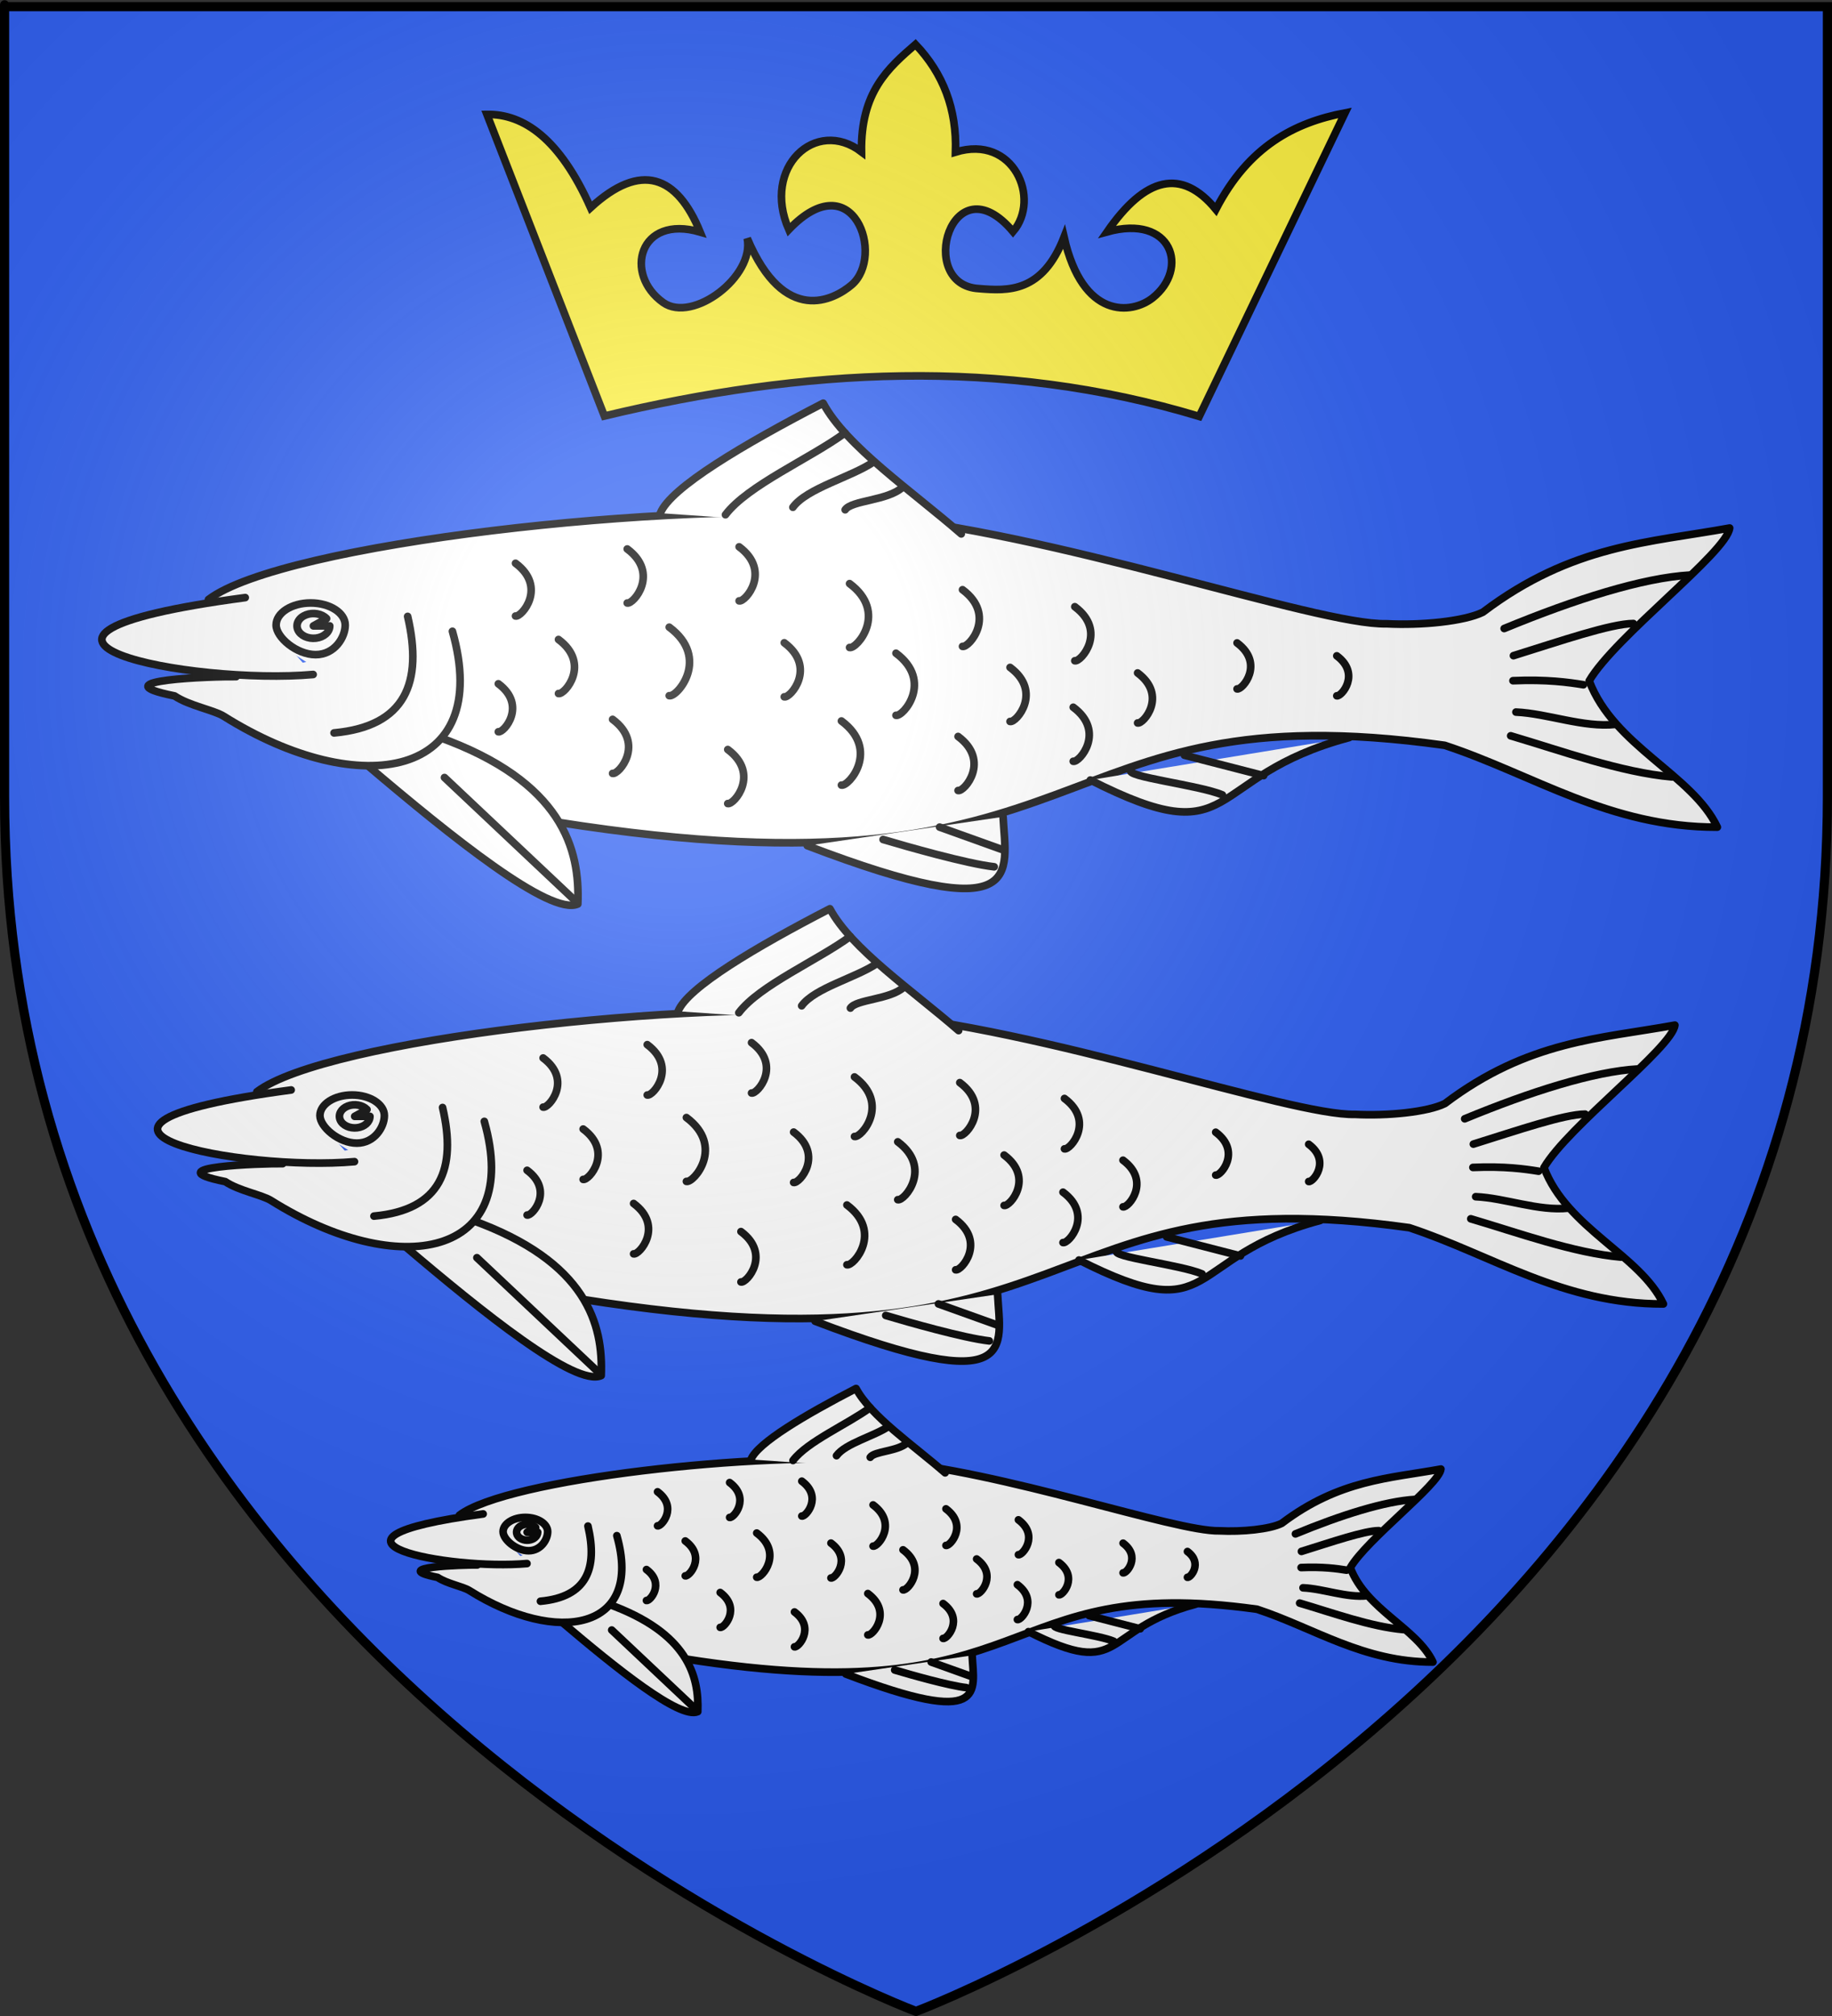 <?xml version="1.0" encoding="UTF-8" standalone="no"?>
<svg
   xmlns:dc="http://purl.org/dc/elements/1.1/"
   xmlns:cc="http://creativecommons.org/ns#"
   xmlns:rdf="http://www.w3.org/1999/02/22-rdf-syntax-ns#"
   xmlns:svg="http://www.w3.org/2000/svg"
   xmlns="http://www.w3.org/2000/svg"
   xmlns:xlink="http://www.w3.org/1999/xlink"
   xmlns:sodipodi="http://sodipodi.sourceforge.net/DTD/sodipodi-0.dtd"
   xmlns:inkscape="http://www.inkscape.org/namespaces/inkscape"
   height="660"
   width="600"
   version="1.0"
   id="svg2"
   sodipodi:version="0.32"
   inkscape:version="0.46"
   sodipodi:docname="Blason ville be Chiny (Luxembourg).svg"
   sodipodi:docbase="E:\Mes documents\Mes images\Héraldique\Réalisations\Communes\14 - Calvados"
   inkscape:export-filename="/Users/olivier/Desktop/Blason Rouge/Blason_Vide_3D.png"
   inkscape:export-xdpi="144"
   inkscape:export-ydpi="144"
   inkscape:output_extension="org.inkscape.output.svg.inkscape">
  <rect width="100%" height="100%" fill="#333333" stroke="none"/>
  <sodipodi:namedview
     inkscape:window-height="850"
     inkscape:window-width="1600"
     inkscape:pageshadow="2"
     inkscape:pageopacity="0.0"
     guidetolerance="10.0"
     gridtolerance="10.0"
     objecttolerance="10.0"
     borderopacity="1.0"
     bordercolor="#666666"
     pagecolor="#ffffff"
     id="base"
     showgrid="false"
     height="660px"
     inkscape:zoom="0.97424242"
     inkscape:cx="98.817907"
     inkscape:cy="329.99992"
     inkscape:window-x="-8"
     inkscape:window-y="-8"
     inkscape:current-layer="layer4" />
  <desc
     id="desc4">Flag of Canton of Valais (Wallis)</desc>
  <defs
     id="defs6">
    <linearGradient
       id="linearGradient2893">
      <stop
         style="stop-color:white;stop-opacity:0.314;"
         offset="0"
         id="stop2895" />
      <stop
         id="stop2897"
         offset="0.19"
         style="stop-color:white;stop-opacity:0.251;" />
      <stop
         style="stop-color:#6b6b6b;stop-opacity:0.125;"
         offset="0.6"
         id="stop2901" />
      <stop
         style="stop-color:black;stop-opacity:0.125;"
         offset="1"
         id="stop2899" />
    </linearGradient>
    <radialGradient
       inkscape:collect="always"
       xlink:href="#linearGradient2893"
       id="radialGradient3163"
       gradientUnits="userSpaceOnUse"
       gradientTransform="matrix(1.353,0,0,1.349,-77.629,-85.747)"
       cx="221.445"
       cy="226.331"
       fx="221.445"
       fy="226.331"
       r="300" />
  </defs>
  <g
     inkscape:groupmode="layer"
     id="layer3"
     inkscape:label="Fond écu"
     style="display:inline">
    <path
       id="path2855"
       style="fill:#2b5df2;fill-opacity:1;fill-rule:evenodd;stroke:#000000;stroke-width:1.25;stroke-linecap:butt;stroke-linejoin:miter;stroke-opacity:1;stroke-miterlimit:4;stroke-dasharray:none"
       d="M 300,658.5 C 300,658.5 598.5,546.18 598.5,260.728 C 598.5,-24.723 598.5,2.176 598.5,2.176 L 1.5,2.176 L 1.5,260.728 C 1.5,546.18 300,658.5 300,658.5 z "
       sodipodi:nodetypes="cccccc" />
  </g>
  <g
     inkscape:groupmode="layer"
     id="layer4"
     inkscape:label="Meubles">
    <g
       style="display:inline;stroke:#000000;stroke-opacity:1;stroke-width:2.175;stroke-miterlimit:4;stroke-dasharray:none"
       id="g3324"
       transform="matrix(-1.15,0,0,1.15,568.201,130.269)">
      <g
         transform="translate(-114.053,-224.154)"
         style="display:inline;stroke:#000000;stroke-opacity:1;stroke-width:2.175;stroke-miterlimit:4;stroke-dasharray:none"
         inkscape:label="Fond écu"
         id="g3326" />
      <g
         transform="translate(-114.053,-224.154)"
         style="display:inline;stroke:#000000;stroke-opacity:1;stroke-width:2.175;stroke-miterlimit:4;stroke-dasharray:none"
         inkscape:label="Meubles"
         id="g3328">
        <g
           style="fill:#ffffff;fill-opacity:1;stroke-width:2.175;stroke-miterlimit:4;stroke-dasharray:none;display:inline;stroke:#000000;stroke-opacity:1"
           transform="matrix(-1,0,0,1,1280.68,-97.88)"
           id="g14415">
          <path
             id="path13355"
             style="fill:#ffffff;fill-opacity:1;fill-rule:evenodd;stroke:#000000;stroke-width:2.175;stroke-linecap:round;stroke-linejoin:round;stroke-miterlimit:4;stroke-dasharray:none;stroke-opacity:1"
             d="M 731.9,379.43 C 752.861,363.436 864.401,351.105 918.586,355.498 C 971.862,359.817 1047.618,386.824 1067.41,386.335 C 1077.273,386.849 1089.554,385.655 1094.859,383.033 C 1120.358,363.725 1142.406,363.235 1165.127,359.077 C 1164.353,365.942 1132.461,390.022 1125.129,402.585 C 1132.142,421.148 1154.535,429.258 1161.618,444.228 C 1130.965,444.325 1109.113,429.205 1083.982,420.936 C 967.215,404.57 988.891,467.668 831.249,442.812"
             sodipodi:nodetypes="csccccccc" />
          <path
             id="path13357"
             style="fill:#ffffff;fill-opacity:1;fill-rule:evenodd;stroke:#000000;stroke-width:2.175;stroke-linecap:round;stroke-linejoin:round;stroke-miterlimit:4;stroke-dasharray:none;stroke-opacity:1"
             d="M 797.335,418.55 C 832.918,431.287 837.739,450.66 837.099,466.108 C 829.217,469.595 801.057,446.939 776.994,426.492"
             sodipodi:nodetypes="ccc" />
          <path
             id="path13359"
             style="fill:#ffffff;fill-opacity:1;fill-rule:evenodd;stroke:#000000;stroke-width:2.175;stroke-linecap:round;stroke-linejoin:round;stroke-miterlimit:4;stroke-dasharray:none;stroke-opacity:1"
             d="M 801.386,388.469 C 813.201,430.157 775.205,437.092 736.248,412.651 C 733.437,410.887 726.408,409.667 722.254,406.871 C 699.74,402.331 733.986,401.267 739.786,401.384"
             sodipodi:nodetypes="cscc" />
          <path
             id="path13361"
             style="fill:#ffffff;fill-opacity:1;fill-rule:evenodd;stroke:#000000;stroke-width:2.175;stroke-linecap:round;stroke-linejoin:round;stroke-miterlimit:4;stroke-dasharray:none;stroke-opacity:1"
             d="M 860.596,354.846 C 863.441,347.6 884.233,335.285 906.972,323.534 C 913.519,335.768 932.234,348.515 946.297,360.749"
             sodipodi:nodetypes="ccc" />
          <path
             id="path13363"
             style="fill:#ffffff;fill-opacity:1;fill-rule:evenodd;stroke:#000000;stroke-width:2.175;stroke-linecap:round;stroke-linejoin:round;stroke-miterlimit:4;stroke-dasharray:none;stroke-opacity:1"
             d="M 788.636,384.231 C 793.008,403.034 788.108,415.516 767.674,417.404" />
          <path
             id="path13365"
             style="fill:#ffffff;fill-opacity:1;fill-rule:evenodd;stroke:#000000;stroke-width:2.175;stroke-linecap:round;stroke-linejoin:round;stroke-miterlimit:4;stroke-dasharray:none;stroke-opacity:1"
             d="M 761.723,400.771 C 727.494,403.835 656.494,390.311 742.383,378.88"
             sodipodi:nodetypes="cc" />
          <path
             id="path13367"
             style="fill:#ffffff;fill-opacity:1;fill-rule:evenodd;stroke:#000000;stroke-width:2.175;stroke-linecap:round;stroke-linejoin:round;stroke-miterlimit:4;stroke-dasharray:none;stroke-opacity:1"
             d="M 983.055,430.817 C 1025.833,452.501 1014.721,429.943 1056.796,418.728"
             sodipodi:nodetypes="cc" />
          <path
             id="path13369"
             style="fill:#ffffff;fill-opacity:1;fill-rule:evenodd;stroke:#000000;stroke-width:2.175;stroke-linecap:round;stroke-linejoin:round;stroke-miterlimit:4;stroke-dasharray:none;stroke-opacity:1"
             d="M 902.44,449.502 C 965.063,473.425 959.032,457.43 958.211,441.287"
             sodipodi:nodetypes="cc" />
          <path
             id="path13371"
             style="fill:#ffffff;fill-opacity:1;stroke:#000000;stroke-width:2.175;stroke-linecap:round;stroke-linejoin:round;stroke-miterlimit:4;stroke-dasharray:none;stroke-opacity:1"
             d="M 770.855,386.704 C 770.855,390.18 767.864,395.12 762.429,395.12 C 756.995,395.12 751.175,390.18 751.175,386.704 C 751.175,383.227 755.581,380.409 761.015,380.409 C 766.45,380.409 770.855,383.227 770.855,386.704 z"
             sodipodi:nodetypes="csssc" />
          <path
             id="path13373"
             style="fill:#ffffff;fill-opacity:1;stroke:#000000;stroke-width:2.175;stroke-linecap:round;stroke-linejoin:round;stroke-miterlimit:4;stroke-dasharray:none;stroke-opacity:1"
             d="M 766.45,386.938 C 766.45,388.673 764.786,390.15 762.525,390.423 C 760.264,390.696 758.077,389.684 757.364,388.036 C 756.652,386.387 757.627,384.591 759.663,383.799 C 761.7,383.007 764.195,383.453 765.548,384.852 L 761.792,386.938 L 766.45,386.938 z" />
          <path
             id="path13375"
             style="fill:#ffffff;fill-opacity:1;fill-rule:evenodd;stroke:#000000;stroke-width:2.175;stroke-linecap:round;stroke-linejoin:round;stroke-miterlimit:4;stroke-dasharray:none;stroke-opacity:1"
             d="M 1123.482,403.688 C 1119.267,403.002 1112.996,402.124 1103.423,402.539"
             sodipodi:nodetypes="cc" />
          <path
             id="path13377"
             style="fill:#ffffff;fill-opacity:1;fill-rule:evenodd;stroke:#000000;stroke-width:2.175;stroke-linecap:round;stroke-linejoin:round;stroke-miterlimit:4;stroke-dasharray:none;stroke-opacity:1"
             d="M 1137.713,386.263 C 1131.244,386.313 1116.901,391.262 1103.561,395.413" />
          <path
             id="path13379"
             style="fill:#ffffff;fill-opacity:1;fill-rule:evenodd;stroke:#000000;stroke-width:2.175;stroke-linecap:round;stroke-linejoin:round;stroke-miterlimit:4;stroke-dasharray:none;stroke-opacity:1"
             d="M 1153.848,372.466 C 1140.37,373.241 1121.076,379.366 1100.916,387.686" />
          <path
             id="path13381"
             style="fill:#ffffff;fill-opacity:1;fill-rule:evenodd;stroke:#000000;stroke-width:2.175;stroke-linecap:round;stroke-linejoin:round;stroke-miterlimit:4;stroke-dasharray:none;stroke-opacity:1"
             d="M 1148.675,429.927 C 1134.183,428.66 1117.265,422.494 1102.773,418.224" />
          <path
             id="path13383"
             style="fill:#ffffff;fill-opacity:1;fill-rule:evenodd;stroke:#000000;stroke-width:2.175;stroke-linecap:round;stroke-linejoin:round;stroke-miterlimit:4;stroke-dasharray:none;stroke-opacity:1"
             d="M 1132.634,414.968 C 1123.482,415.968 1113.276,411.868 1104.265,411.473"
             sodipodi:nodetypes="cc" />
          <path
             id="path13385"
             style="fill:#ffffff;fill-opacity:1;fill-rule:evenodd;stroke:#000000;stroke-width:2.175;stroke-linecap:round;stroke-linejoin:round;stroke-miterlimit:4;stroke-dasharray:none;stroke-opacity:1"
             d="M 913.182,332.004 C 903.267,339.273 885.458,346.935 879.147,355.296"
             sodipodi:nodetypes="cc" />
          <path
             id="path13387"
             style="fill:#ffffff;fill-opacity:1;fill-rule:evenodd;stroke:#000000;stroke-width:2.175;stroke-linecap:round;stroke-linejoin:round;stroke-miterlimit:4;stroke-dasharray:none;stroke-opacity:1"
             d="M 921.397,340.217 C 914.988,344.597 902.35,347.7 898.348,353.174"
             sodipodi:nodetypes="cc" />
          <path
             id="path13389"
             style="fill:#ffffff;fill-opacity:1;fill-rule:evenodd;stroke:#000000;stroke-width:2.175;stroke-linecap:round;stroke-linejoin:round;stroke-miterlimit:4;stroke-dasharray:none;stroke-opacity:1"
             d="M 929.486,347.532 C 925.341,351.298 915.029,351.182 913.237,353.879"
             sodipodi:nodetypes="cc" />
          <path
             id="path13391"
             style="fill:#ffffff;fill-opacity:1;fill-rule:evenodd;stroke:#000000;stroke-width:2.175;stroke-linecap:round;stroke-linejoin:round;stroke-miterlimit:4;stroke-dasharray:none;stroke-opacity:1"
             d="M 799.127,430.104 L 836.887,465.683"
             sodipodi:nodetypes="cc" />
          <path
             id="path13393"
             style="fill:#ffffff;fill-opacity:1;fill-rule:evenodd;stroke:#000000;stroke-width:2.175;stroke-linecap:round;stroke-linejoin:round;stroke-miterlimit:4;stroke-dasharray:none;stroke-opacity:1"
             d="M 924.037,447.746 C 930.661,449.723 947.847,454.634 955.675,455.517"
             sodipodi:nodetypes="cc" />
          <path
             id="path13395"
             style="fill:#ffffff;fill-opacity:1;fill-rule:evenodd;stroke:#000000;stroke-width:2.175;stroke-linecap:round;stroke-linejoin:round;stroke-miterlimit:4;stroke-dasharray:none;stroke-opacity:1"
             d="M 940.133,444.22 L 957.865,450.58"
             sodipodi:nodetypes="cc" />
          <path
             id="path13397"
             style="fill:#ffffff;fill-opacity:1;fill-rule:evenodd;stroke:#000000;stroke-width:2.175;stroke-linecap:round;stroke-linejoin:round;stroke-miterlimit:4;stroke-dasharray:none;stroke-opacity:1"
             d="M 994.671,427.99 C 992.429,429.83 1014.082,432.236 1020.667,435.051"
             sodipodi:nodetypes="cc" />
          <path
             id="path13399"
             style="fill:#ffffff;fill-opacity:1;fill-rule:evenodd;stroke:#000000;stroke-width:2.175;stroke-linecap:round;stroke-linejoin:round;stroke-miterlimit:4;stroke-dasharray:none;stroke-opacity:1"
             d="M 1009.852,423.754 L 1032.417,429.56"
             sodipodi:nodetypes="cc" />
          <path
             id="path13401"
             style="fill:#ffffff;fill-opacity:1;fill-rule:evenodd;stroke:#000000;stroke-width:2.175;stroke-linecap:round;stroke-linejoin:round;stroke-miterlimit:4;stroke-dasharray:none;stroke-opacity:1"
             d="M 819.359,369.109 C 828.46,375.875 821.057,384.545 819.359,384.121" />
          <path
             id="path13403"
             style="fill:#ffffff;fill-opacity:1;fill-rule:evenodd;stroke:#000000;stroke-width:2.175;stroke-linecap:round;stroke-linejoin:round;stroke-miterlimit:4;stroke-dasharray:none;stroke-opacity:1"
             d="M 831.592,390.806 C 840.92,397.74 833.332,406.626 831.592,406.192" />
          <path
             id="path13405"
             style="fill:#ffffff;fill-opacity:1;fill-rule:evenodd;stroke:#000000;stroke-width:2.175;stroke-linecap:round;stroke-linejoin:round;stroke-miterlimit:4;stroke-dasharray:none;stroke-opacity:1"
             d="M 851.17,365.036 C 860.498,371.97 852.911,380.856 851.17,380.422" />
          <path
             id="path13407"
             style="fill:#ffffff;fill-opacity:1;fill-rule:evenodd;stroke:#000000;stroke-width:2.175;stroke-linecap:round;stroke-linejoin:round;stroke-miterlimit:4;stroke-dasharray:none;stroke-opacity:1"
             d="M 863.134,387.304 C 874.955,396.092 865.34,407.353 863.134,406.803" />
          <path
             id="path13409"
             style="fill:#ffffff;fill-opacity:1;fill-rule:evenodd;stroke:#000000;stroke-width:2.175;stroke-linecap:round;stroke-linejoin:round;stroke-miterlimit:4;stroke-dasharray:none;stroke-opacity:1"
             d="M 814.463,403.413 C 822.748,409.572 816.008,417.465 814.463,417.08" />
          <path
             id="path13411"
             style="fill:#ffffff;fill-opacity:1;fill-rule:evenodd;stroke:#000000;stroke-width:2.175;stroke-linecap:round;stroke-linejoin:round;stroke-miterlimit:4;stroke-dasharray:none;stroke-opacity:1"
             d="M 847.004,413.545 C 856.332,420.479 848.744,429.365 847.004,428.931" />
          <path
             id="path13413"
             style="fill:#ffffff;fill-opacity:1;fill-rule:evenodd;stroke:#000000;stroke-width:2.175;stroke-linecap:round;stroke-linejoin:round;stroke-miterlimit:4;stroke-dasharray:none;stroke-opacity:1"
             d="M 895.896,391.743 C 905.223,398.678 897.636,407.563 895.896,407.129" />
          <path
             id="path13415"
             style="fill:#ffffff;fill-opacity:1;fill-rule:evenodd;stroke:#000000;stroke-width:2.175;stroke-linecap:round;stroke-linejoin:round;stroke-miterlimit:4;stroke-dasharray:none;stroke-opacity:1"
             d="M 879.8,422.129 C 889.128,429.063 881.541,437.949 879.8,437.515" />
          <path
             id="path13417"
             style="fill:#ffffff;fill-opacity:1;fill-rule:evenodd;stroke:#000000;stroke-width:2.175;stroke-linecap:round;stroke-linejoin:round;stroke-miterlimit:4;stroke-dasharray:none;stroke-opacity:1"
             d="M 883.037,364.427 C 892.364,371.361 884.777,380.247 883.037,379.813" />
          <path
             id="path13419"
             style="fill:#ffffff;fill-opacity:1;fill-rule:evenodd;stroke:#000000;stroke-width:2.175;stroke-linecap:round;stroke-linejoin:round;stroke-miterlimit:4;stroke-dasharray:none;stroke-opacity:1"
             d="M 914.488,374.897 C 925.515,383.095 916.545,393.6 914.488,393.087" />
          <path
             id="path13421"
             style="fill:#ffffff;fill-opacity:1;fill-rule:evenodd;stroke:#000000;stroke-width:2.175;stroke-linecap:round;stroke-linejoin:round;stroke-miterlimit:4;stroke-dasharray:none;stroke-opacity:1"
             d="M 912.172,414.006 C 923.237,422.232 914.237,432.772 912.172,432.258" />
          <path
             id="path13423"
             style="fill:#ffffff;fill-opacity:1;fill-rule:evenodd;stroke:#000000;stroke-width:2.175;stroke-linecap:round;stroke-linejoin:round;stroke-miterlimit:4;stroke-dasharray:none;stroke-opacity:1"
             d="M 927.708,394.713 C 938.425,402.68 929.707,412.89 927.708,412.391" />
          <path
             id="path13425"
             style="fill:#ffffff;fill-opacity:1;fill-rule:evenodd;stroke:#000000;stroke-width:2.175;stroke-linecap:round;stroke-linejoin:round;stroke-miterlimit:4;stroke-dasharray:none;stroke-opacity:1"
             d="M 946.659,376.637 C 956.44,383.908 948.484,393.226 946.659,392.771" />
          <path
             id="path13427"
             style="fill:#ffffff;fill-opacity:1;fill-rule:evenodd;stroke:#000000;stroke-width:2.175;stroke-linecap:round;stroke-linejoin:round;stroke-miterlimit:4;stroke-dasharray:none;stroke-opacity:1"
             d="M 945.393,418.416 C 954.721,425.351 947.134,434.236 945.393,433.803" />
          <path
             id="path13429"
             style="fill:#ffffff;fill-opacity:1;fill-rule:evenodd;stroke:#000000;stroke-width:2.175;stroke-linecap:round;stroke-linejoin:round;stroke-miterlimit:4;stroke-dasharray:none;stroke-opacity:1"
             d="M 960.199,398.758 C 969.527,405.692 961.94,414.578 960.199,414.144" />
          <path
             id="path13431"
             style="fill:#ffffff;fill-opacity:1;fill-rule:evenodd;stroke:#000000;stroke-width:2.175;stroke-linecap:round;stroke-linejoin:round;stroke-miterlimit:4;stroke-dasharray:none;stroke-opacity:1"
             d="M 978.636,381.476 C 987.964,388.411 980.376,397.296 978.636,396.862" />
          <path
             id="path13433"
             style="fill:#ffffff;fill-opacity:1;fill-rule:evenodd;stroke:#000000;stroke-width:2.175;stroke-linecap:round;stroke-linejoin:round;stroke-miterlimit:4;stroke-dasharray:none;stroke-opacity:1"
             d="M 978.19,410.095 C 987.517,417.029 979.93,425.915 978.19,425.481" />
          <path
             id="path13435"
             style="fill:#ffffff;fill-opacity:1;fill-rule:evenodd;stroke:#000000;stroke-width:2.175;stroke-linecap:round;stroke-linejoin:round;stroke-miterlimit:4;stroke-dasharray:none;stroke-opacity:1"
             d="M 996.521,400.33 C 1005.154,406.748 998.132,414.972 996.521,414.57" />
          <path
             id="path13437"
             style="fill:#ffffff;fill-opacity:1;fill-rule:evenodd;stroke:#000000;stroke-width:2.175;stroke-linecap:round;stroke-linejoin:round;stroke-miterlimit:4;stroke-dasharray:none;stroke-opacity:1"
             d="M 1024.843,391.784 C 1032.781,397.685 1026.324,405.247 1024.843,404.878" />
          <path
             id="path13439"
             style="fill:#ffffff;fill-opacity:1;fill-rule:evenodd;stroke:#000000;stroke-width:2.175;stroke-linecap:round;stroke-linejoin:round;stroke-miterlimit:4;stroke-dasharray:none;stroke-opacity:1"
             d="M 1053.249,395.463 C 1060.145,400.59 1054.536,407.159 1053.249,406.838" />
        </g>
      </g>
      <g
         transform="translate(-114.053,-224.154)"
         inkscape:label="Contour final"
         id="g3374"
         style="stroke:#000000;stroke-opacity:1;stroke-width:2.175;stroke-miterlimit:4;stroke-dasharray:none" />
      <g
         transform="translate(-114.053,-224.154)"
         style="display:inline;stroke:#000000;stroke-opacity:1;stroke-width:2.175;stroke-miterlimit:4;stroke-dasharray:none"
         inkscape:label="Reflet final"
         id="g3376" />
    </g>
    <g
       style="display:inline;stroke:#000000;stroke-opacity:1;stroke-width:2.222;stroke-miterlimit:4;stroke-dasharray:none"
       id="g3411"
       transform="matrix(1.125,0,0,1.125,156.745,12.445)">
      <g
         transform="translate(-172.655,-38.171)"
         style="display:inline;stroke:#000000;stroke-opacity:1;stroke-width:2.222;stroke-miterlimit:4;stroke-dasharray:none"
         inkscape:label="Fond écu"
         id="g3413">
        <g
           inkscape:label="Meubles"
           id="g2509"
           transform="matrix(1.778,0,0,1.778,75.571,-128.666)"
           style="stroke:#000000;stroke-opacity:1;stroke-width:1.25;stroke-miterlimit:4;stroke-dasharray:none">
          <g
             transform="matrix(0.997,-7.271119e-2,7.271119e-2,0.997,-35.168,-850.139)"
             id="g4196"
             style="stroke:#000000;stroke-opacity:1;stroke-width:1.25;stroke-miterlimit:4;stroke-dasharray:none">
            <path
               id="path7534"
               style="fill:#fcef3c;fill-opacity:1;fill-rule:evenodd;stroke:#000000;stroke-width:1.25;stroke-linecap:butt;stroke-linejoin:miter;stroke-miterlimit:4;stroke-dasharray:none;stroke-opacity:1;display:inline"
               d="M 21.332,960.913 L 36.922,1011.561 C 69.9,1006.162 102.439,1006.592 134.096,1018.712 L 161.525,970.886 C 153.165,971.863 145.389,975.166 139.278,985.098 C 134.165,977.891 128.122,978.926 121.232,987.483 C 132.133,985.309 134.245,994.487 127.89,998.811 C 124.309,1001.248 116.211,1001.55 114.147,987.829 C 109.937,996.673 104.356,995.957 99.641,995.222 C 89.24,993.907 96.763,973.738 105.88,986.318 C 110.836,981.313 107.188,970.414 97.426,972.648 C 98.169,965.657 96.356,959.659 92.172,954.583 C 87.401,958.139 82.644,961.714 82.074,971.483 C 75,965.236 65.557,972.834 69.271,983.32 C 80.612,973.053 84.724,988.8 78.893,993.084 C 75.852,995.318 67.413,999.085 62.376,984.249 C 63.174,990.548 52.46,997.497 47.896,993.741 C 41.727,988.665 44.973,978.998 54.763,982.661 C 51.668,973.189 45.966,970.388 37.152,977.379 C 32.977,965.815 27.386,961.256 21.332,960.913 z" />
          </g>
        </g>
      </g>
      <g
         transform="translate(-172.655,-38.171)"
         inkscape:label="Meubles"
         id="g3418"
         style="stroke:#000000;stroke-opacity:1;stroke-width:2.222;stroke-miterlimit:4;stroke-dasharray:none" />
      <g
         transform="translate(-172.655,-38.171)"
         inkscape:label="Reflet final"
         id="g3420"
         style="stroke:#000000;stroke-opacity:1;stroke-width:2.222;stroke-miterlimit:4;stroke-dasharray:none" />
      <g
         transform="translate(-172.655,-38.171)"
         inkscape:label="Contour final"
         id="g3422"
         style="stroke:#000000;stroke-opacity:1;stroke-width:2.222;stroke-miterlimit:4;stroke-dasharray:none" />
    </g>
    <g
       style="display:inline;stroke:#000000;stroke-opacity:1;stroke-width:2.331;stroke-miterlimit:4;stroke-dasharray:none"
       id="g3481"
       transform="matrix(-1.072,0,0,1.072,550.151,295.897)">
      <g
         transform="translate(-114.053,-224.154)"
         style="display:inline;stroke:#000000;stroke-opacity:1;stroke-width:2.331;stroke-miterlimit:4;stroke-dasharray:none"
         inkscape:label="Fond écu"
         id="g3483" />
      <g
         transform="translate(-114.053,-224.154)"
         style="display:inline;stroke:#000000;stroke-opacity:1;stroke-width:2.331;stroke-miterlimit:4;stroke-dasharray:none"
         inkscape:label="Meubles"
         id="g3485">
        <g
           style="fill:#ffffff;fill-opacity:1;stroke-width:2.331;stroke-miterlimit:4;stroke-dasharray:none;display:inline;stroke:#000000;stroke-opacity:1"
           transform="matrix(-1,0,0,1,1280.68,-97.88)"
           id="g3487">
          <path
             id="path3489"
             style="fill:#ffffff;fill-opacity:1;fill-rule:evenodd;stroke:#000000;stroke-width:2.331;stroke-linecap:round;stroke-linejoin:round;stroke-miterlimit:4;stroke-dasharray:none;stroke-opacity:1"
             d="M 731.9,379.43 C 752.861,363.436 864.401,351.105 918.586,355.498 C 971.862,359.817 1047.618,386.824 1067.41,386.335 C 1077.273,386.849 1089.554,385.655 1094.859,383.033 C 1120.358,363.725 1142.406,363.235 1165.127,359.077 C 1164.353,365.942 1132.461,390.022 1125.129,402.585 C 1132.142,421.148 1154.535,429.258 1161.618,444.228 C 1130.965,444.325 1109.113,429.205 1083.982,420.936 C 967.215,404.57 988.891,467.668 831.249,442.812"
             sodipodi:nodetypes="csccccccc" />
          <path
             id="path3491"
             style="fill:#ffffff;fill-opacity:1;fill-rule:evenodd;stroke:#000000;stroke-width:2.331;stroke-linecap:round;stroke-linejoin:round;stroke-miterlimit:4;stroke-dasharray:none;stroke-opacity:1"
             d="M 797.335,418.55 C 832.918,431.287 837.739,450.66 837.099,466.108 C 829.217,469.595 801.057,446.939 776.994,426.492"
             sodipodi:nodetypes="ccc" />
          <path
             id="path3493"
             style="fill:#ffffff;fill-opacity:1;fill-rule:evenodd;stroke:#000000;stroke-width:2.331;stroke-linecap:round;stroke-linejoin:round;stroke-miterlimit:4;stroke-dasharray:none;stroke-opacity:1"
             d="M 801.386,388.469 C 813.201,430.157 775.205,437.092 736.248,412.651 C 733.437,410.887 726.408,409.667 722.254,406.871 C 699.74,402.331 733.986,401.267 739.786,401.384"
             sodipodi:nodetypes="cscc" />
          <path
             id="path3495"
             style="fill:#ffffff;fill-opacity:1;fill-rule:evenodd;stroke:#000000;stroke-width:2.331;stroke-linecap:round;stroke-linejoin:round;stroke-miterlimit:4;stroke-dasharray:none;stroke-opacity:1"
             d="M 860.596,354.846 C 863.441,347.6 884.233,335.285 906.972,323.534 C 913.519,335.768 932.234,348.515 946.297,360.749"
             sodipodi:nodetypes="ccc" />
          <path
             id="path3497"
             style="fill:#ffffff;fill-opacity:1;fill-rule:evenodd;stroke:#000000;stroke-width:2.331;stroke-linecap:round;stroke-linejoin:round;stroke-miterlimit:4;stroke-dasharray:none;stroke-opacity:1"
             d="M 788.636,384.231 C 793.008,403.034 788.108,415.516 767.674,417.404" />
          <path
             id="path3499"
             style="fill:#ffffff;fill-opacity:1;fill-rule:evenodd;stroke:#000000;stroke-width:2.331;stroke-linecap:round;stroke-linejoin:round;stroke-miterlimit:4;stroke-dasharray:none;stroke-opacity:1"
             d="M 761.723,400.771 C 727.494,403.835 656.494,390.311 742.383,378.88"
             sodipodi:nodetypes="cc" />
          <path
             id="path3501"
             style="fill:#ffffff;fill-opacity:1;fill-rule:evenodd;stroke:#000000;stroke-width:2.331;stroke-linecap:round;stroke-linejoin:round;stroke-miterlimit:4;stroke-dasharray:none;stroke-opacity:1"
             d="M 983.055,430.817 C 1025.833,452.501 1014.721,429.943 1056.796,418.728"
             sodipodi:nodetypes="cc" />
          <path
             id="path3503"
             style="fill:#ffffff;fill-opacity:1;fill-rule:evenodd;stroke:#000000;stroke-width:2.331;stroke-linecap:round;stroke-linejoin:round;stroke-miterlimit:4;stroke-dasharray:none;stroke-opacity:1"
             d="M 902.44,449.502 C 965.063,473.425 959.032,457.43 958.211,441.287"
             sodipodi:nodetypes="cc" />
          <path
             id="path3505"
             style="fill:#ffffff;fill-opacity:1;stroke:#000000;stroke-width:2.331;stroke-linecap:round;stroke-linejoin:round;stroke-miterlimit:4;stroke-dasharray:none;stroke-opacity:1"
             d="M 770.855,386.704 C 770.855,390.18 767.864,395.12 762.429,395.12 C 756.995,395.12 751.175,390.18 751.175,386.704 C 751.175,383.227 755.581,380.409 761.015,380.409 C 766.45,380.409 770.855,383.227 770.855,386.704 z"
             sodipodi:nodetypes="csssc" />
          <path
             id="path3507"
             style="fill:#ffffff;fill-opacity:1;stroke:#000000;stroke-width:2.331;stroke-linecap:round;stroke-linejoin:round;stroke-miterlimit:4;stroke-dasharray:none;stroke-opacity:1"
             d="M 766.45,386.938 C 766.45,388.673 764.786,390.15 762.525,390.423 C 760.264,390.696 758.077,389.684 757.364,388.036 C 756.652,386.387 757.627,384.591 759.663,383.799 C 761.7,383.007 764.195,383.453 765.548,384.852 L 761.792,386.938 L 766.45,386.938 z" />
          <path
             id="path3509"
             style="fill:#ffffff;fill-opacity:1;fill-rule:evenodd;stroke:#000000;stroke-width:2.331;stroke-linecap:round;stroke-linejoin:round;stroke-miterlimit:4;stroke-dasharray:none;stroke-opacity:1"
             d="M 1123.482,403.688 C 1119.267,403.002 1112.996,402.124 1103.423,402.539"
             sodipodi:nodetypes="cc" />
          <path
             id="path3511"
             style="fill:#ffffff;fill-opacity:1;fill-rule:evenodd;stroke:#000000;stroke-width:2.331;stroke-linecap:round;stroke-linejoin:round;stroke-miterlimit:4;stroke-dasharray:none;stroke-opacity:1"
             d="M 1137.713,386.263 C 1131.244,386.313 1116.901,391.262 1103.561,395.413" />
          <path
             id="path3513"
             style="fill:#ffffff;fill-opacity:1;fill-rule:evenodd;stroke:#000000;stroke-width:2.331;stroke-linecap:round;stroke-linejoin:round;stroke-miterlimit:4;stroke-dasharray:none;stroke-opacity:1"
             d="M 1153.848,372.466 C 1140.37,373.241 1121.076,379.366 1100.916,387.686" />
          <path
             id="path3515"
             style="fill:#ffffff;fill-opacity:1;fill-rule:evenodd;stroke:#000000;stroke-width:2.331;stroke-linecap:round;stroke-linejoin:round;stroke-miterlimit:4;stroke-dasharray:none;stroke-opacity:1"
             d="M 1148.675,429.927 C 1134.183,428.66 1117.265,422.494 1102.773,418.224" />
          <path
             id="path3517"
             style="fill:#ffffff;fill-opacity:1;fill-rule:evenodd;stroke:#000000;stroke-width:2.331;stroke-linecap:round;stroke-linejoin:round;stroke-miterlimit:4;stroke-dasharray:none;stroke-opacity:1"
             d="M 1132.634,414.968 C 1123.482,415.968 1113.276,411.868 1104.265,411.473"
             sodipodi:nodetypes="cc" />
          <path
             id="path3519"
             style="fill:#ffffff;fill-opacity:1;fill-rule:evenodd;stroke:#000000;stroke-width:2.331;stroke-linecap:round;stroke-linejoin:round;stroke-miterlimit:4;stroke-dasharray:none;stroke-opacity:1"
             d="M 913.182,332.004 C 903.267,339.273 885.458,346.935 879.147,355.296"
             sodipodi:nodetypes="cc" />
          <path
             id="path3521"
             style="fill:#ffffff;fill-opacity:1;fill-rule:evenodd;stroke:#000000;stroke-width:2.331;stroke-linecap:round;stroke-linejoin:round;stroke-miterlimit:4;stroke-dasharray:none;stroke-opacity:1"
             d="M 921.397,340.217 C 914.988,344.597 902.35,347.7 898.348,353.174"
             sodipodi:nodetypes="cc" />
          <path
             id="path3523"
             style="fill:#ffffff;fill-opacity:1;fill-rule:evenodd;stroke:#000000;stroke-width:2.331;stroke-linecap:round;stroke-linejoin:round;stroke-miterlimit:4;stroke-dasharray:none;stroke-opacity:1"
             d="M 929.486,347.532 C 925.341,351.298 915.029,351.182 913.237,353.879"
             sodipodi:nodetypes="cc" />
          <path
             id="path3525"
             style="fill:#ffffff;fill-opacity:1;fill-rule:evenodd;stroke:#000000;stroke-width:2.331;stroke-linecap:round;stroke-linejoin:round;stroke-miterlimit:4;stroke-dasharray:none;stroke-opacity:1"
             d="M 799.127,430.104 L 836.887,465.683"
             sodipodi:nodetypes="cc" />
          <path
             id="path3527"
             style="fill:#ffffff;fill-opacity:1;fill-rule:evenodd;stroke:#000000;stroke-width:2.331;stroke-linecap:round;stroke-linejoin:round;stroke-miterlimit:4;stroke-dasharray:none;stroke-opacity:1"
             d="M 924.037,447.746 C 930.661,449.723 947.847,454.634 955.675,455.517"
             sodipodi:nodetypes="cc" />
          <path
             id="path3529"
             style="fill:#ffffff;fill-opacity:1;fill-rule:evenodd;stroke:#000000;stroke-width:2.331;stroke-linecap:round;stroke-linejoin:round;stroke-miterlimit:4;stroke-dasharray:none;stroke-opacity:1"
             d="M 940.133,444.22 L 957.865,450.58"
             sodipodi:nodetypes="cc" />
          <path
             id="path3531"
             style="fill:#ffffff;fill-opacity:1;fill-rule:evenodd;stroke:#000000;stroke-width:2.331;stroke-linecap:round;stroke-linejoin:round;stroke-miterlimit:4;stroke-dasharray:none;stroke-opacity:1"
             d="M 994.671,427.99 C 992.429,429.83 1014.082,432.236 1020.667,435.051"
             sodipodi:nodetypes="cc" />
          <path
             id="path3533"
             style="fill:#ffffff;fill-opacity:1;fill-rule:evenodd;stroke:#000000;stroke-width:2.331;stroke-linecap:round;stroke-linejoin:round;stroke-miterlimit:4;stroke-dasharray:none;stroke-opacity:1"
             d="M 1009.852,423.754 L 1032.417,429.56"
             sodipodi:nodetypes="cc" />
          <path
             id="path3535"
             style="fill:#ffffff;fill-opacity:1;fill-rule:evenodd;stroke:#000000;stroke-width:2.331;stroke-linecap:round;stroke-linejoin:round;stroke-miterlimit:4;stroke-dasharray:none;stroke-opacity:1"
             d="M 819.359,369.109 C 828.46,375.875 821.057,384.545 819.359,384.121" />
          <path
             id="path3537"
             style="fill:#ffffff;fill-opacity:1;fill-rule:evenodd;stroke:#000000;stroke-width:2.331;stroke-linecap:round;stroke-linejoin:round;stroke-miterlimit:4;stroke-dasharray:none;stroke-opacity:1"
             d="M 831.592,390.806 C 840.92,397.74 833.332,406.626 831.592,406.192" />
          <path
             id="path3539"
             style="fill:#ffffff;fill-opacity:1;fill-rule:evenodd;stroke:#000000;stroke-width:2.331;stroke-linecap:round;stroke-linejoin:round;stroke-miterlimit:4;stroke-dasharray:none;stroke-opacity:1"
             d="M 851.17,365.036 C 860.498,371.97 852.911,380.856 851.17,380.422" />
          <path
             id="path3541"
             style="fill:#ffffff;fill-opacity:1;fill-rule:evenodd;stroke:#000000;stroke-width:2.331;stroke-linecap:round;stroke-linejoin:round;stroke-miterlimit:4;stroke-dasharray:none;stroke-opacity:1"
             d="M 863.134,387.304 C 874.955,396.092 865.34,407.353 863.134,406.803" />
          <path
             id="path3543"
             style="fill:#ffffff;fill-opacity:1;fill-rule:evenodd;stroke:#000000;stroke-width:2.331;stroke-linecap:round;stroke-linejoin:round;stroke-miterlimit:4;stroke-dasharray:none;stroke-opacity:1"
             d="M 814.463,403.413 C 822.748,409.572 816.008,417.465 814.463,417.08" />
          <path
             id="path3545"
             style="fill:#ffffff;fill-opacity:1;fill-rule:evenodd;stroke:#000000;stroke-width:2.331;stroke-linecap:round;stroke-linejoin:round;stroke-miterlimit:4;stroke-dasharray:none;stroke-opacity:1"
             d="M 847.004,413.545 C 856.332,420.479 848.744,429.365 847.004,428.931" />
          <path
             id="path3547"
             style="fill:#ffffff;fill-opacity:1;fill-rule:evenodd;stroke:#000000;stroke-width:2.331;stroke-linecap:round;stroke-linejoin:round;stroke-miterlimit:4;stroke-dasharray:none;stroke-opacity:1"
             d="M 895.896,391.743 C 905.223,398.678 897.636,407.563 895.896,407.129" />
          <path
             id="path3549"
             style="fill:#ffffff;fill-opacity:1;fill-rule:evenodd;stroke:#000000;stroke-width:2.331;stroke-linecap:round;stroke-linejoin:round;stroke-miterlimit:4;stroke-dasharray:none;stroke-opacity:1"
             d="M 879.8,422.129 C 889.128,429.063 881.541,437.949 879.8,437.515" />
          <path
             id="path3551"
             style="fill:#ffffff;fill-opacity:1;fill-rule:evenodd;stroke:#000000;stroke-width:2.331;stroke-linecap:round;stroke-linejoin:round;stroke-miterlimit:4;stroke-dasharray:none;stroke-opacity:1"
             d="M 883.037,364.427 C 892.364,371.361 884.777,380.247 883.037,379.813" />
          <path
             id="path3553"
             style="fill:#ffffff;fill-opacity:1;fill-rule:evenodd;stroke:#000000;stroke-width:2.331;stroke-linecap:round;stroke-linejoin:round;stroke-miterlimit:4;stroke-dasharray:none;stroke-opacity:1"
             d="M 914.488,374.897 C 925.515,383.095 916.545,393.6 914.488,393.087" />
          <path
             id="path3555"
             style="fill:#ffffff;fill-opacity:1;fill-rule:evenodd;stroke:#000000;stroke-width:2.331;stroke-linecap:round;stroke-linejoin:round;stroke-miterlimit:4;stroke-dasharray:none;stroke-opacity:1"
             d="M 912.172,414.006 C 923.237,422.232 914.237,432.772 912.172,432.258" />
          <path
             id="path3557"
             style="fill:#ffffff;fill-opacity:1;fill-rule:evenodd;stroke:#000000;stroke-width:2.331;stroke-linecap:round;stroke-linejoin:round;stroke-miterlimit:4;stroke-dasharray:none;stroke-opacity:1"
             d="M 927.708,394.713 C 938.425,402.68 929.707,412.89 927.708,412.391" />
          <path
             id="path3559"
             style="fill:#ffffff;fill-opacity:1;fill-rule:evenodd;stroke:#000000;stroke-width:2.331;stroke-linecap:round;stroke-linejoin:round;stroke-miterlimit:4;stroke-dasharray:none;stroke-opacity:1"
             d="M 946.659,376.637 C 956.44,383.908 948.484,393.226 946.659,392.771" />
          <path
             id="path3561"
             style="fill:#ffffff;fill-opacity:1;fill-rule:evenodd;stroke:#000000;stroke-width:2.331;stroke-linecap:round;stroke-linejoin:round;stroke-miterlimit:4;stroke-dasharray:none;stroke-opacity:1"
             d="M 945.393,418.416 C 954.721,425.351 947.134,434.236 945.393,433.803" />
          <path
             id="path3563"
             style="fill:#ffffff;fill-opacity:1;fill-rule:evenodd;stroke:#000000;stroke-width:2.331;stroke-linecap:round;stroke-linejoin:round;stroke-miterlimit:4;stroke-dasharray:none;stroke-opacity:1"
             d="M 960.199,398.758 C 969.527,405.692 961.94,414.578 960.199,414.144" />
          <path
             id="path3565"
             style="fill:#ffffff;fill-opacity:1;fill-rule:evenodd;stroke:#000000;stroke-width:2.331;stroke-linecap:round;stroke-linejoin:round;stroke-miterlimit:4;stroke-dasharray:none;stroke-opacity:1"
             d="M 978.636,381.476 C 987.964,388.411 980.376,397.296 978.636,396.862" />
          <path
             id="path3567"
             style="fill:#ffffff;fill-opacity:1;fill-rule:evenodd;stroke:#000000;stroke-width:2.331;stroke-linecap:round;stroke-linejoin:round;stroke-miterlimit:4;stroke-dasharray:none;stroke-opacity:1"
             d="M 978.19,410.095 C 987.517,417.029 979.93,425.915 978.19,425.481" />
          <path
             id="path3569"
             style="fill:#ffffff;fill-opacity:1;fill-rule:evenodd;stroke:#000000;stroke-width:2.331;stroke-linecap:round;stroke-linejoin:round;stroke-miterlimit:4;stroke-dasharray:none;stroke-opacity:1"
             d="M 996.521,400.33 C 1005.154,406.748 998.132,414.972 996.521,414.57" />
          <path
             id="path3571"
             style="fill:#ffffff;fill-opacity:1;fill-rule:evenodd;stroke:#000000;stroke-width:2.331;stroke-linecap:round;stroke-linejoin:round;stroke-miterlimit:4;stroke-dasharray:none;stroke-opacity:1"
             d="M 1024.843,391.784 C 1032.781,397.685 1026.324,405.247 1024.843,404.878" />
          <path
             id="path3573"
             style="fill:#ffffff;fill-opacity:1;fill-rule:evenodd;stroke:#000000;stroke-width:2.331;stroke-linecap:round;stroke-linejoin:round;stroke-miterlimit:4;stroke-dasharray:none;stroke-opacity:1"
             d="M 1053.249,395.463 C 1060.145,400.59 1054.536,407.159 1053.249,406.838" />
        </g>
      </g>
      <g
         transform="translate(-114.053,-224.154)"
         inkscape:label="Contour final"
         id="g3575"
         style="stroke:#000000;stroke-opacity:1;stroke-width:2.331;stroke-miterlimit:4;stroke-dasharray:none" />
      <g
         transform="translate(-114.053,-224.154)"
         style="display:inline;stroke:#000000;stroke-opacity:1;stroke-width:2.331;stroke-miterlimit:4;stroke-dasharray:none"
         inkscape:label="Reflet final"
         id="g3577" />
    </g>
    <g
       style="display:inline;stroke:#000000;stroke-opacity:1;stroke-width:3.371;stroke-miterlimit:4;stroke-dasharray:none"
       id="g3579"
       transform="matrix(-0.742,0,0,0.742,473.03,453.455)">
      <g
         transform="translate(-114.053,-224.154)"
         style="display:inline;stroke:#000000;stroke-opacity:1;stroke-width:3.371;stroke-miterlimit:4;stroke-dasharray:none"
         inkscape:label="Fond écu"
         id="g3581" />
      <g
         transform="translate(-114.053,-224.154)"
         style="display:inline;stroke:#000000;stroke-opacity:1;stroke-width:3.371;stroke-miterlimit:4;stroke-dasharray:none"
         inkscape:label="Meubles"
         id="g3583">
        <g
           style="fill:#ffffff;fill-opacity:1;stroke-width:3.371;stroke-miterlimit:4;stroke-dasharray:none;display:inline;stroke:#000000;stroke-opacity:1"
           transform="matrix(-1,0,0,1,1280.68,-97.88)"
           id="g3585">
          <path
             id="path3587"
             style="fill:#ffffff;fill-opacity:1;fill-rule:evenodd;stroke:#000000;stroke-width:3.371;stroke-linecap:round;stroke-linejoin:round;stroke-miterlimit:4;stroke-dasharray:none;stroke-opacity:1"
             d="M 731.9,379.43 C 752.861,363.436 864.401,351.105 918.586,355.498 C 971.862,359.817 1047.618,386.824 1067.41,386.335 C 1077.273,386.849 1089.554,385.655 1094.859,383.033 C 1120.358,363.725 1142.406,363.235 1165.127,359.077 C 1164.353,365.942 1132.461,390.022 1125.129,402.585 C 1132.142,421.148 1154.535,429.258 1161.618,444.228 C 1130.965,444.325 1109.113,429.205 1083.982,420.936 C 967.215,404.57 988.891,467.668 831.249,442.812"
             sodipodi:nodetypes="csccccccc" />
          <path
             id="path3589"
             style="fill:#ffffff;fill-opacity:1;fill-rule:evenodd;stroke:#000000;stroke-width:3.371;stroke-linecap:round;stroke-linejoin:round;stroke-miterlimit:4;stroke-dasharray:none;stroke-opacity:1"
             d="M 797.335,418.55 C 832.918,431.287 837.739,450.66 837.099,466.108 C 829.217,469.595 801.057,446.939 776.994,426.492"
             sodipodi:nodetypes="ccc" />
          <path
             id="path3591"
             style="fill:#ffffff;fill-opacity:1;fill-rule:evenodd;stroke:#000000;stroke-width:3.371;stroke-linecap:round;stroke-linejoin:round;stroke-miterlimit:4;stroke-dasharray:none;stroke-opacity:1"
             d="M 801.386,388.469 C 813.201,430.157 775.205,437.092 736.248,412.651 C 733.437,410.887 726.408,409.667 722.254,406.871 C 699.74,402.331 733.986,401.267 739.786,401.384"
             sodipodi:nodetypes="cscc" />
          <path
             id="path3593"
             style="fill:#ffffff;fill-opacity:1;fill-rule:evenodd;stroke:#000000;stroke-width:3.371;stroke-linecap:round;stroke-linejoin:round;stroke-miterlimit:4;stroke-dasharray:none;stroke-opacity:1"
             d="M 860.596,354.846 C 863.441,347.6 884.233,335.285 906.972,323.534 C 913.519,335.768 932.234,348.515 946.297,360.749"
             sodipodi:nodetypes="ccc" />
          <path
             id="path3595"
             style="fill:#ffffff;fill-opacity:1;fill-rule:evenodd;stroke:#000000;stroke-width:3.371;stroke-linecap:round;stroke-linejoin:round;stroke-miterlimit:4;stroke-dasharray:none;stroke-opacity:1"
             d="M 788.636,384.231 C 793.008,403.034 788.108,415.516 767.674,417.404" />
          <path
             id="path3597"
             style="fill:#ffffff;fill-opacity:1;fill-rule:evenodd;stroke:#000000;stroke-width:3.371;stroke-linecap:round;stroke-linejoin:round;stroke-miterlimit:4;stroke-dasharray:none;stroke-opacity:1"
             d="M 761.723,400.771 C 727.494,403.835 656.494,390.311 742.383,378.88"
             sodipodi:nodetypes="cc" />
          <path
             id="path3599"
             style="fill:#ffffff;fill-opacity:1;fill-rule:evenodd;stroke:#000000;stroke-width:3.371;stroke-linecap:round;stroke-linejoin:round;stroke-miterlimit:4;stroke-dasharray:none;stroke-opacity:1"
             d="M 983.055,430.817 C 1025.833,452.501 1014.721,429.943 1056.796,418.728"
             sodipodi:nodetypes="cc" />
          <path
             id="path3601"
             style="fill:#ffffff;fill-opacity:1;fill-rule:evenodd;stroke:#000000;stroke-width:3.371;stroke-linecap:round;stroke-linejoin:round;stroke-miterlimit:4;stroke-dasharray:none;stroke-opacity:1"
             d="M 902.44,449.502 C 965.063,473.425 959.032,457.43 958.211,441.287"
             sodipodi:nodetypes="cc" />
          <path
             id="path3603"
             style="fill:#ffffff;fill-opacity:1;stroke:#000000;stroke-width:3.371;stroke-linecap:round;stroke-linejoin:round;stroke-miterlimit:4;stroke-dasharray:none;stroke-opacity:1"
             d="M 770.855,386.704 C 770.855,390.18 767.864,395.12 762.429,395.12 C 756.995,395.12 751.175,390.18 751.175,386.704 C 751.175,383.227 755.581,380.409 761.015,380.409 C 766.45,380.409 770.855,383.227 770.855,386.704 z"
             sodipodi:nodetypes="csssc" />
          <path
             id="path3605"
             style="fill:#ffffff;fill-opacity:1;stroke:#000000;stroke-width:3.371;stroke-linecap:round;stroke-linejoin:round;stroke-miterlimit:4;stroke-dasharray:none;stroke-opacity:1"
             d="M 766.45,386.938 C 766.45,388.673 764.786,390.15 762.525,390.423 C 760.264,390.696 758.077,389.684 757.364,388.036 C 756.652,386.387 757.627,384.591 759.663,383.799 C 761.7,383.007 764.195,383.453 765.548,384.852 L 761.792,386.938 L 766.45,386.938 z" />
          <path
             id="path3607"
             style="fill:#ffffff;fill-opacity:1;fill-rule:evenodd;stroke:#000000;stroke-width:3.371;stroke-linecap:round;stroke-linejoin:round;stroke-miterlimit:4;stroke-dasharray:none;stroke-opacity:1"
             d="M 1123.482,403.688 C 1119.267,403.002 1112.996,402.124 1103.423,402.539"
             sodipodi:nodetypes="cc" />
          <path
             id="path3609"
             style="fill:#ffffff;fill-opacity:1;fill-rule:evenodd;stroke:#000000;stroke-width:3.371;stroke-linecap:round;stroke-linejoin:round;stroke-miterlimit:4;stroke-dasharray:none;stroke-opacity:1"
             d="M 1137.713,386.263 C 1131.244,386.313 1116.901,391.262 1103.561,395.413" />
          <path
             id="path3611"
             style="fill:#ffffff;fill-opacity:1;fill-rule:evenodd;stroke:#000000;stroke-width:3.371;stroke-linecap:round;stroke-linejoin:round;stroke-miterlimit:4;stroke-dasharray:none;stroke-opacity:1"
             d="M 1153.848,372.466 C 1140.37,373.241 1121.076,379.366 1100.916,387.686" />
          <path
             id="path3613"
             style="fill:#ffffff;fill-opacity:1;fill-rule:evenodd;stroke:#000000;stroke-width:3.371;stroke-linecap:round;stroke-linejoin:round;stroke-miterlimit:4;stroke-dasharray:none;stroke-opacity:1"
             d="M 1148.675,429.927 C 1134.183,428.66 1117.265,422.494 1102.773,418.224" />
          <path
             id="path3615"
             style="fill:#ffffff;fill-opacity:1;fill-rule:evenodd;stroke:#000000;stroke-width:3.371;stroke-linecap:round;stroke-linejoin:round;stroke-miterlimit:4;stroke-dasharray:none;stroke-opacity:1"
             d="M 1132.634,414.968 C 1123.482,415.968 1113.276,411.868 1104.265,411.473"
             sodipodi:nodetypes="cc" />
          <path
             id="path3617"
             style="fill:#ffffff;fill-opacity:1;fill-rule:evenodd;stroke:#000000;stroke-width:3.371;stroke-linecap:round;stroke-linejoin:round;stroke-miterlimit:4;stroke-dasharray:none;stroke-opacity:1"
             d="M 913.182,332.004 C 903.267,339.273 885.458,346.935 879.147,355.296"
             sodipodi:nodetypes="cc" />
          <path
             id="path3619"
             style="fill:#ffffff;fill-opacity:1;fill-rule:evenodd;stroke:#000000;stroke-width:3.371;stroke-linecap:round;stroke-linejoin:round;stroke-miterlimit:4;stroke-dasharray:none;stroke-opacity:1"
             d="M 921.397,340.217 C 914.988,344.597 902.35,347.7 898.348,353.174"
             sodipodi:nodetypes="cc" />
          <path
             id="path3621"
             style="fill:#ffffff;fill-opacity:1;fill-rule:evenodd;stroke:#000000;stroke-width:3.371;stroke-linecap:round;stroke-linejoin:round;stroke-miterlimit:4;stroke-dasharray:none;stroke-opacity:1"
             d="M 929.486,347.532 C 925.341,351.298 915.029,351.182 913.237,353.879"
             sodipodi:nodetypes="cc" />
          <path
             id="path3623"
             style="fill:#ffffff;fill-opacity:1;fill-rule:evenodd;stroke:#000000;stroke-width:3.371;stroke-linecap:round;stroke-linejoin:round;stroke-miterlimit:4;stroke-dasharray:none;stroke-opacity:1"
             d="M 799.127,430.104 L 836.887,465.683"
             sodipodi:nodetypes="cc" />
          <path
             id="path3625"
             style="fill:#ffffff;fill-opacity:1;fill-rule:evenodd;stroke:#000000;stroke-width:3.371;stroke-linecap:round;stroke-linejoin:round;stroke-miterlimit:4;stroke-dasharray:none;stroke-opacity:1"
             d="M 924.037,447.746 C 930.661,449.723 947.847,454.634 955.675,455.517"
             sodipodi:nodetypes="cc" />
          <path
             id="path3627"
             style="fill:#ffffff;fill-opacity:1;fill-rule:evenodd;stroke:#000000;stroke-width:3.371;stroke-linecap:round;stroke-linejoin:round;stroke-miterlimit:4;stroke-dasharray:none;stroke-opacity:1"
             d="M 940.133,444.22 L 957.865,450.58"
             sodipodi:nodetypes="cc" />
          <path
             id="path3629"
             style="fill:#ffffff;fill-opacity:1;fill-rule:evenodd;stroke:#000000;stroke-width:3.371;stroke-linecap:round;stroke-linejoin:round;stroke-miterlimit:4;stroke-dasharray:none;stroke-opacity:1"
             d="M 994.671,427.99 C 992.429,429.83 1014.082,432.236 1020.667,435.051"
             sodipodi:nodetypes="cc" />
          <path
             id="path3631"
             style="fill:#ffffff;fill-opacity:1;fill-rule:evenodd;stroke:#000000;stroke-width:3.371;stroke-linecap:round;stroke-linejoin:round;stroke-miterlimit:4;stroke-dasharray:none;stroke-opacity:1"
             d="M 1009.852,423.754 L 1032.417,429.56"
             sodipodi:nodetypes="cc" />
          <path
             id="path3633"
             style="fill:#ffffff;fill-opacity:1;fill-rule:evenodd;stroke:#000000;stroke-width:3.371;stroke-linecap:round;stroke-linejoin:round;stroke-miterlimit:4;stroke-dasharray:none;stroke-opacity:1"
             d="M 819.359,369.109 C 828.46,375.875 821.057,384.545 819.359,384.121" />
          <path
             id="path3635"
             style="fill:#ffffff;fill-opacity:1;fill-rule:evenodd;stroke:#000000;stroke-width:3.371;stroke-linecap:round;stroke-linejoin:round;stroke-miterlimit:4;stroke-dasharray:none;stroke-opacity:1"
             d="M 831.592,390.806 C 840.92,397.74 833.332,406.626 831.592,406.192" />
          <path
             id="path3637"
             style="fill:#ffffff;fill-opacity:1;fill-rule:evenodd;stroke:#000000;stroke-width:3.371;stroke-linecap:round;stroke-linejoin:round;stroke-miterlimit:4;stroke-dasharray:none;stroke-opacity:1"
             d="M 851.17,365.036 C 860.498,371.97 852.911,380.856 851.17,380.422" />
          <path
             id="path3639"
             style="fill:#ffffff;fill-opacity:1;fill-rule:evenodd;stroke:#000000;stroke-width:3.371;stroke-linecap:round;stroke-linejoin:round;stroke-miterlimit:4;stroke-dasharray:none;stroke-opacity:1"
             d="M 863.134,387.304 C 874.955,396.092 865.34,407.353 863.134,406.803" />
          <path
             id="path3641"
             style="fill:#ffffff;fill-opacity:1;fill-rule:evenodd;stroke:#000000;stroke-width:3.371;stroke-linecap:round;stroke-linejoin:round;stroke-miterlimit:4;stroke-dasharray:none;stroke-opacity:1"
             d="M 814.463,403.413 C 822.748,409.572 816.008,417.465 814.463,417.08" />
          <path
             id="path3643"
             style="fill:#ffffff;fill-opacity:1;fill-rule:evenodd;stroke:#000000;stroke-width:3.371;stroke-linecap:round;stroke-linejoin:round;stroke-miterlimit:4;stroke-dasharray:none;stroke-opacity:1"
             d="M 847.004,413.545 C 856.332,420.479 848.744,429.365 847.004,428.931" />
          <path
             id="path3645"
             style="fill:#ffffff;fill-opacity:1;fill-rule:evenodd;stroke:#000000;stroke-width:3.371;stroke-linecap:round;stroke-linejoin:round;stroke-miterlimit:4;stroke-dasharray:none;stroke-opacity:1"
             d="M 895.896,391.743 C 905.223,398.678 897.636,407.563 895.896,407.129" />
          <path
             id="path3647"
             style="fill:#ffffff;fill-opacity:1;fill-rule:evenodd;stroke:#000000;stroke-width:3.371;stroke-linecap:round;stroke-linejoin:round;stroke-miterlimit:4;stroke-dasharray:none;stroke-opacity:1"
             d="M 879.8,422.129 C 889.128,429.063 881.541,437.949 879.8,437.515" />
          <path
             id="path3649"
             style="fill:#ffffff;fill-opacity:1;fill-rule:evenodd;stroke:#000000;stroke-width:3.371;stroke-linecap:round;stroke-linejoin:round;stroke-miterlimit:4;stroke-dasharray:none;stroke-opacity:1"
             d="M 883.037,364.427 C 892.364,371.361 884.777,380.247 883.037,379.813" />
          <path
             id="path3651"
             style="fill:#ffffff;fill-opacity:1;fill-rule:evenodd;stroke:#000000;stroke-width:3.371;stroke-linecap:round;stroke-linejoin:round;stroke-miterlimit:4;stroke-dasharray:none;stroke-opacity:1"
             d="M 914.488,374.897 C 925.515,383.095 916.545,393.6 914.488,393.087" />
          <path
             id="path3653"
             style="fill:#ffffff;fill-opacity:1;fill-rule:evenodd;stroke:#000000;stroke-width:3.371;stroke-linecap:round;stroke-linejoin:round;stroke-miterlimit:4;stroke-dasharray:none;stroke-opacity:1"
             d="M 912.172,414.006 C 923.237,422.232 914.237,432.772 912.172,432.258" />
          <path
             id="path3655"
             style="fill:#ffffff;fill-opacity:1;fill-rule:evenodd;stroke:#000000;stroke-width:3.371;stroke-linecap:round;stroke-linejoin:round;stroke-miterlimit:4;stroke-dasharray:none;stroke-opacity:1"
             d="M 927.708,394.713 C 938.425,402.68 929.707,412.89 927.708,412.391" />
          <path
             id="path3657"
             style="fill:#ffffff;fill-opacity:1;fill-rule:evenodd;stroke:#000000;stroke-width:3.371;stroke-linecap:round;stroke-linejoin:round;stroke-miterlimit:4;stroke-dasharray:none;stroke-opacity:1"
             d="M 946.659,376.637 C 956.44,383.908 948.484,393.226 946.659,392.771" />
          <path
             id="path3659"
             style="fill:#ffffff;fill-opacity:1;fill-rule:evenodd;stroke:#000000;stroke-width:3.371;stroke-linecap:round;stroke-linejoin:round;stroke-miterlimit:4;stroke-dasharray:none;stroke-opacity:1"
             d="M 945.393,418.416 C 954.721,425.351 947.134,434.236 945.393,433.803" />
          <path
             id="path3661"
             style="fill:#ffffff;fill-opacity:1;fill-rule:evenodd;stroke:#000000;stroke-width:3.371;stroke-linecap:round;stroke-linejoin:round;stroke-miterlimit:4;stroke-dasharray:none;stroke-opacity:1"
             d="M 960.199,398.758 C 969.527,405.692 961.94,414.578 960.199,414.144" />
          <path
             id="path3663"
             style="fill:#ffffff;fill-opacity:1;fill-rule:evenodd;stroke:#000000;stroke-width:3.371;stroke-linecap:round;stroke-linejoin:round;stroke-miterlimit:4;stroke-dasharray:none;stroke-opacity:1"
             d="M 978.636,381.476 C 987.964,388.411 980.376,397.296 978.636,396.862" />
          <path
             id="path3665"
             style="fill:#ffffff;fill-opacity:1;fill-rule:evenodd;stroke:#000000;stroke-width:3.371;stroke-linecap:round;stroke-linejoin:round;stroke-miterlimit:4;stroke-dasharray:none;stroke-opacity:1"
             d="M 978.19,410.095 C 987.517,417.029 979.93,425.915 978.19,425.481" />
          <path
             id="path3667"
             style="fill:#ffffff;fill-opacity:1;fill-rule:evenodd;stroke:#000000;stroke-width:3.371;stroke-linecap:round;stroke-linejoin:round;stroke-miterlimit:4;stroke-dasharray:none;stroke-opacity:1"
             d="M 996.521,400.33 C 1005.154,406.748 998.132,414.972 996.521,414.57" />
          <path
             id="path3669"
             style="fill:#ffffff;fill-opacity:1;fill-rule:evenodd;stroke:#000000;stroke-width:3.371;stroke-linecap:round;stroke-linejoin:round;stroke-miterlimit:4;stroke-dasharray:none;stroke-opacity:1"
             d="M 1024.843,391.784 C 1032.781,397.685 1026.324,405.247 1024.843,404.878" />
          <path
             id="path3671"
             style="fill:#ffffff;fill-opacity:1;fill-rule:evenodd;stroke:#000000;stroke-width:3.371;stroke-linecap:round;stroke-linejoin:round;stroke-miterlimit:4;stroke-dasharray:none;stroke-opacity:1"
             d="M 1053.249,395.463 C 1060.145,400.59 1054.536,407.159 1053.249,406.838" />
        </g>
      </g>
      <g
         transform="translate(-114.053,-224.154)"
         inkscape:label="Contour final"
         id="g3673"
         style="stroke:#000000;stroke-opacity:1;stroke-width:3.371;stroke-miterlimit:4;stroke-dasharray:none" />
      <g
         transform="translate(-114.053,-224.154)"
         style="display:inline;stroke:#000000;stroke-opacity:1;stroke-width:3.371;stroke-miterlimit:4;stroke-dasharray:none"
         inkscape:label="Reflet final"
         id="g3675" />
    </g>
  </g>
  <g
     inkscape:groupmode="layer"
     id="layer2"
     inkscape:label="Reflet final"
     sodipodi:insensitive="true">
    <path
       sodipodi:nodetypes="cccccc"
       d="M 300,658.5 C 300,658.5 598.5,546.18 598.5,260.728 C 598.5,-24.723 598.5,2.176 598.5,2.176 L 1.5,2.176 L 1.5,260.728 C 1.5,546.18 300,658.5 300,658.5 z"
       style="opacity:1;fill:url(#radialGradient3163);fill-opacity:1;fill-rule:evenodd;stroke:none;stroke-width:1px;stroke-linecap:butt;stroke-linejoin:miter;stroke-opacity:1"
       id="path2875"
       inkscape:export-xdpi="144"
       inkscape:export-ydpi="144" />
  </g>
  <g
     inkscape:groupmode="layer"
     id="layer1"
     inkscape:label="Contour final">
    <path
       sodipodi:nodetypes="cccccc"
       d="M 300,658.5 C 300,658.5 1.5,546.18 1.5,260.728 C 1.5,-24.723 1.5,2.176 1.5,2.176 L 598.5,2.176 L 598.5,260.728 C 598.5,546.18 300,658.5 300,658.5 z"
       style="opacity:1;fill:none;fill-opacity:1;fill-rule:evenodd;stroke:#000000;stroke-width:3;stroke-linecap:butt;stroke-linejoin:miter;stroke-miterlimit:4;stroke-dasharray:none;stroke-opacity:1"
       id="path1411"
       inkscape:export-xdpi="144"
       inkscape:export-ydpi="144" />
  </g>
</svg>

